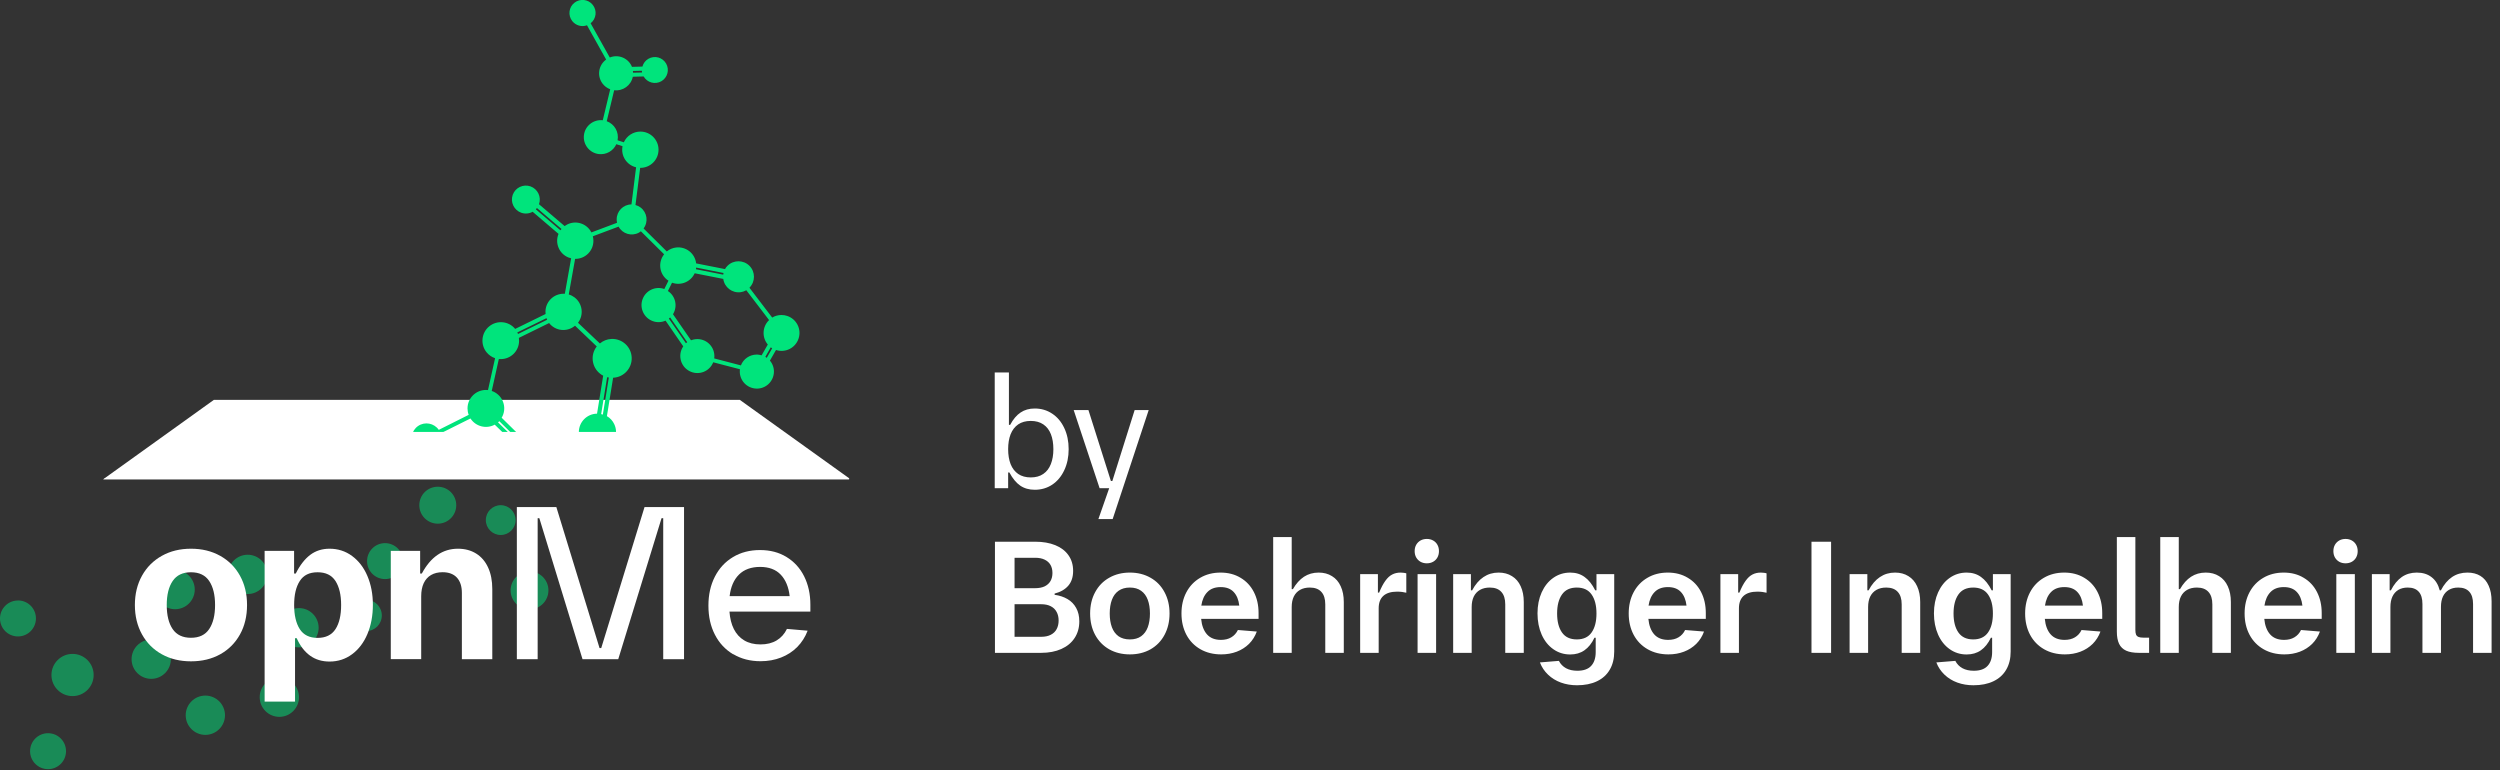 <svg width="448" height="138" viewBox="0 0 448 138" fill="none" xmlns="http://www.w3.org/2000/svg">
<rect x="0" y="0" width="448" height="138" fill="#333333" stroke="none"/>
<g clip-path="url(#clip0_116_8328)">
<path d="M38.32 71.66L18.5 85.88H152.17V85.71L132.58 71.66H38.32Z" fill="white"/>
<path d="M140.019 56.45C139.439 56.45 138.869 56.61 138.379 56.91L134.299 51.56C135.379 50.47 135.379 48.71 134.299 47.63C133.209 46.55 131.449 46.55 130.369 47.63C130.189 47.81 130.039 48 129.919 48.22L124.749 47.2C124.549 45.42 122.939 44.15 121.169 44.35C120.549 44.42 119.969 44.67 119.489 45.06L115.329 40.94C116.219 39.75 115.969 38.07 114.789 37.18C114.519 36.98 114.209 36.83 113.879 36.74L114.719 30.08H114.759C116.549 30.08 118.009 28.63 118.009 26.83C118.009 25.04 116.559 23.58 114.759 23.58C113.479 23.58 112.319 24.33 111.789 25.5L110.669 25.14C110.949 23.68 110.129 22.23 108.729 21.72L110.059 16.17C111.629 16.36 113.089 15.31 113.399 13.75L115.339 13.7C115.979 14.81 117.389 15.2 118.509 14.56C119.619 13.92 120.009 12.51 119.369 11.39C118.729 10.28 117.319 9.89 116.199 10.53C115.669 10.83 115.279 11.34 115.119 11.93L113.249 11.98C112.619 10.42 110.839 9.67 109.279 10.3H109.269L105.839 4.17C106.859 3.37 107.029 1.9 106.229 0.88C105.429 -0.14 103.959 -0.31 102.939 0.49C101.919 1.29 101.749 2.76 102.549 3.78C103.179 4.57 104.239 4.88 105.189 4.53L108.619 10.67C107.259 11.66 106.949 13.56 107.939 14.93C108.289 15.42 108.789 15.79 109.349 16L108.019 21.55C106.349 21.36 104.829 22.56 104.639 24.23C104.449 25.9 105.649 27.42 107.319 27.61C108.639 27.76 109.899 27.05 110.449 25.84L111.559 26.2C111.219 27.91 112.289 29.58 113.989 29.98L113.159 36.63C111.679 36.64 110.489 37.86 110.509 39.34C110.509 39.54 110.539 39.73 110.579 39.92L105.979 41.65C105.169 40.06 103.229 39.42 101.639 40.23C101.479 40.31 101.329 40.41 101.179 40.51L96.589 36.6C97.049 35.3 96.369 33.87 95.069 33.4C93.769 32.94 92.339 33.62 91.879 34.92C91.419 36.22 92.099 37.65 93.399 38.12C94.079 38.36 94.819 38.3 95.449 37.95L100.089 41.91C99.409 43.56 100.189 45.45 101.839 46.13C102.009 46.2 102.179 46.25 102.349 46.29L101.219 52.64H101.009C99.219 52.63 97.759 54.07 97.749 55.85C97.749 55.99 97.749 56.13 97.769 56.27L92.319 58.94C91.159 57.53 89.069 57.33 87.659 58.49C86.249 59.65 86.049 61.74 87.209 63.15C87.609 63.63 88.129 63.99 88.719 64.19L87.449 69.9C85.639 69.7 84.009 71 83.799 72.81C83.789 72.93 83.779 73.06 83.779 73.19C83.779 73.58 83.849 73.97 83.989 74.34L78.629 77.03C77.789 75.82 76.129 75.51 74.919 76.34C73.709 77.18 73.399 78.84 74.229 80.05C74.669 80.69 75.379 81.11 76.159 81.19L76.929 85.75H77.669L76.879 81.15C76.979 81.13 77.079 81.11 77.169 81.08L77.979 85.74H78.719L77.889 80.75C78.919 80.09 79.359 78.81 78.959 77.66L84.309 74.99C85.249 76.44 87.139 76.92 88.659 76.1L92.429 79.77C91.519 81.35 92.069 83.38 93.649 84.29C95.229 85.2 97.259 84.65 98.169 83.07C98.579 82.35 98.709 81.51 98.529 80.71L104.099 78.82C104.869 80.47 106.839 81.19 108.489 80.41C110.139 79.63 110.859 77.67 110.079 76.02C109.799 75.41 109.339 74.91 108.759 74.57L109.869 67.69C111.789 67.61 113.279 65.99 113.199 64.07C113.119 62.15 111.499 60.66 109.579 60.74C108.809 60.77 108.079 61.06 107.499 61.55L103.579 57.84C104.659 56.42 104.389 54.39 102.969 53.3C102.649 53.06 102.299 52.88 101.919 52.77L103.059 46.39H103.089C104.869 46.4 106.329 44.97 106.339 43.18C106.339 42.9 106.309 42.62 106.239 42.34L110.849 40.61C111.549 41.91 113.179 42.4 114.489 41.69C114.619 41.62 114.739 41.54 114.849 41.45L119.009 45.57C117.899 46.97 118.129 49.01 119.529 50.12C119.609 50.19 119.699 50.25 119.789 50.3L119.049 51.79C117.459 51.22 115.709 52.05 115.139 53.64C114.569 55.23 115.399 56.98 116.989 57.55C117.729 57.82 118.549 57.78 119.269 57.46L122.439 62.07C121.489 63.47 121.849 65.37 123.249 66.32C124.649 67.27 126.549 66.91 127.499 65.51C127.619 65.33 127.729 65.13 127.809 64.92L132.599 66.17C132.369 67.84 133.539 69.38 135.219 69.61C136.899 69.84 138.429 68.67 138.659 66.99C138.779 66.14 138.529 65.28 137.969 64.62L139.059 62.72C140.749 63.27 142.559 62.35 143.109 60.66C143.659 58.97 142.739 57.16 141.049 56.61C140.729 56.5 140.389 56.45 140.049 56.45H140.019ZM115.019 12.68C115.019 12.78 115.039 12.89 115.059 12.99L113.439 13.03C113.439 12.93 113.439 12.82 113.409 12.72L115.019 12.68ZM100.429 41.27L96.019 37.51C96.089 37.44 96.159 37.36 96.219 37.28L100.619 41.03C100.549 41.1 100.479 41.18 100.419 41.27H100.429ZM97.929 57.02C97.969 57.12 98.009 57.21 98.049 57.3L92.829 59.85C92.789 59.75 92.749 59.66 92.699 59.57L97.939 57.01L97.929 57.02ZM92.829 79.21L89.249 75.69C89.329 75.62 89.399 75.55 89.469 75.48L93.049 78.99C92.969 79.06 92.899 79.14 92.829 79.22M109.099 67.67L108.029 74.29C107.929 74.26 107.829 74.24 107.729 74.21L108.799 67.6C108.899 67.61 108.989 67.64 109.099 67.65V67.67ZM103.059 58.38L106.939 62.08C105.759 63.59 106.019 65.77 107.529 66.96C107.699 67.1 107.889 67.22 108.089 67.32L106.989 74.13C105.169 74.15 103.709 75.65 103.729 77.47C103.729 77.7 103.759 77.92 103.809 78.14L98.239 80.03C97.469 78.38 95.509 77.66 93.859 78.43C93.789 78.46 93.709 78.5 93.639 78.54L89.899 74.86C90.829 73.29 90.309 71.27 88.739 70.34C88.539 70.22 88.339 70.13 88.119 70.06L89.389 64.34C89.499 64.34 89.609 64.35 89.709 64.35C91.519 64.37 93.009 62.91 93.019 61.09C93.019 60.91 93.009 60.73 92.979 60.55L98.399 57.89C99.499 59.3 101.529 59.55 102.939 58.45L103.039 58.37M124.769 47.95L129.659 48.92C129.629 49.02 129.609 49.12 129.599 49.22L124.719 48.25C124.719 48.15 124.729 48.05 124.749 47.95H124.759H124.769ZM122.929 61.52L119.859 57.09C119.939 57.03 120.019 56.96 120.089 56.89L123.149 61.32C123.069 61.38 122.989 61.44 122.909 61.51H122.929V61.52ZM135.609 63.54C134.349 63.54 133.219 64.31 132.769 65.48L127.989 64.23C128.219 62.56 127.049 61.02 125.379 60.79C124.859 60.72 124.319 60.79 123.829 60.98L120.599 56.31C121.469 54.9 121.069 53.06 119.689 52.15L120.429 50.66C122.019 51.24 123.779 50.51 124.489 48.97L129.609 49.98C129.819 51.5 131.209 52.56 132.729 52.36C133.089 52.31 133.429 52.19 133.739 52.01L137.819 57.36C136.599 58.53 136.499 60.44 137.589 61.74L136.479 63.68C136.199 63.59 135.899 63.54 135.599 63.53H135.619L135.609 63.54ZM137.409 64.12C137.329 64.06 137.239 64 137.149 63.95L138.119 62.24C138.199 62.3 138.289 62.36 138.379 62.41L137.409 64.11V64.12Z" fill="#00E47C"/>
<path opacity="0.5" d="M31.379 102.131C29.439 102.131 27.859 103.711 27.859 105.651C27.859 107.591 29.439 109.171 31.379 109.171C33.319 109.171 34.899 107.591 34.899 105.651C34.899 103.711 33.319 102.131 31.379 102.131Z" fill="#00E47C"/>
<path opacity="0.5" d="M78.451 87.221C76.621 87.221 75.141 88.701 75.141 90.531C75.141 92.361 76.621 93.841 78.451 93.841C80.281 93.841 81.761 92.361 81.761 90.531C81.761 88.701 80.281 87.221 78.451 87.221Z" fill="#00E47C"/>
<path opacity="0.5" d="M89.731 90.529C88.261 90.529 87.061 91.719 87.061 93.199C87.061 94.679 88.261 95.869 89.731 95.869C91.201 95.869 92.401 94.679 92.401 93.199C92.401 91.729 91.201 90.529 89.731 90.529Z" fill="#00E47C"/>
<path opacity="0.5" d="M65.62 107.48C64.07 107.48 62.82 108.73 62.82 110.28C62.82 111.83 64.07 113.09 65.62 113.09C67.17 113.09 68.42 111.84 68.42 110.29C68.42 108.74 67.16 107.48 65.62 107.48Z" fill="#00E47C"/>
<path opacity="0.5" d="M94.89 102.4C93.02 102.4 91.5 103.92 91.5 105.8C91.5 107.67 93.02 109.19 94.89 109.19C96.76 109.19 98.28 107.67 98.28 105.79C98.28 103.92 96.76 102.4 94.89 102.4Z" fill="#00E47C"/>
<path opacity="0.5" d="M68.999 97.33C67.219 97.33 65.779 98.77 65.779 100.55C65.779 102.33 67.219 103.77 68.999 103.77C70.779 103.77 72.219 102.33 72.219 100.55C72.219 98.77 70.779 97.33 68.999 97.33Z" fill="#00E47C"/>
<path opacity="0.5" d="M53.581 108.971C51.641 108.971 50.06 110.551 50.06 112.491C50.06 114.431 51.641 116.011 53.581 116.011C55.52 116.011 57.1 114.431 57.1 112.491C57.1 110.551 55.52 108.971 53.581 108.971Z" fill="#00E47C"/>
<path opacity="0.5" d="M50.059 121.42C48.119 121.42 46.539 123 46.539 124.94C46.539 126.88 48.119 128.46 50.059 128.46C51.999 128.46 53.579 126.88 53.579 124.94C53.579 123 51.999 121.42 50.059 121.42Z" fill="#00E47C"/>
<path opacity="0.5" d="M27.1 114.609C25.16 114.609 23.58 116.189 23.58 118.129C23.58 120.069 25.16 121.649 27.1 121.649C29.04 121.649 30.62 120.069 30.62 118.129C30.62 116.189 29.04 114.609 27.1 114.609Z" fill="#00E47C"/>
<path opacity="0.5" d="M13.001 117.18C10.911 117.18 9.221 118.87 9.221 120.96C9.221 123.05 10.911 124.74 13.001 124.74C15.091 124.74 16.781 123.05 16.781 120.96C16.781 118.87 15.091 117.18 13.001 117.18Z" fill="#00E47C"/>
<path opacity="0.5" d="M3.22 107.61C1.44 107.61 0 109.05 0 110.83C0 112.61 1.44 114.05 3.22 114.05C5 114.05 6.44 112.6 6.44 110.82C6.44 109.04 5 107.6 3.22 107.6" fill="#00E47C"/>
<path opacity="0.5" d="M8.611 131.391C6.831 131.391 5.391 132.831 5.391 134.611C5.391 136.391 6.831 137.831 8.611 137.831C10.391 137.831 11.831 136.391 11.831 134.611C11.831 132.831 10.391 131.391 8.611 131.391Z" fill="#00E47C"/>
<path opacity="0.5" d="M36.799 124.65C34.859 124.65 33.279 126.23 33.279 128.17C33.279 130.11 34.859 131.69 36.799 131.69C38.739 131.69 40.319 130.11 40.319 128.17C40.319 126.23 38.739 124.65 36.799 124.65Z" fill="#00E47C"/>
<path opacity="0.5" d="M44.389 99.41C42.449 99.41 40.869 100.99 40.869 102.93C40.869 104.87 42.449 106.45 44.389 106.45C46.329 106.45 47.909 104.87 47.909 102.93C47.909 100.99 46.329 99.41 44.389 99.41Z" fill="#00E47C"/>
<path d="M29.01 117.25C27.49 116.41 26.3 115.22 25.45 113.69C24.6 112.16 24.17 110.4 24.17 108.42C24.17 106.44 24.6 104.68 25.45 103.16C26.3 101.63 27.49 100.45 29.01 99.6C30.53 98.75 32.27 98.33 34.23 98.33C36.19 98.33 37.92 98.75 39.45 99.6C40.97 100.45 42.15 101.63 43 103.16C43.85 104.69 44.27 106.44 44.27 108.42C44.27 110.4 43.85 112.18 43 113.7C42.15 115.23 40.97 116.41 39.46 117.25C37.95 118.09 36.2 118.51 34.23 118.51C32.26 118.51 30.53 118.09 29.01 117.25ZM37.49 112.72C38.19 111.67 38.54 110.24 38.54 108.42C38.54 106.6 38.19 105.17 37.49 104.12C36.79 103.07 35.7 102.55 34.22 102.55C32.74 102.55 31.65 103.07 30.94 104.12C30.23 105.17 29.88 106.6 29.88 108.42C29.88 110.24 30.23 111.69 30.94 112.73C31.65 113.77 32.74 114.29 34.22 114.29C35.7 114.29 36.79 113.77 37.49 112.72Z" fill="white"/>
<path d="M47.44 98.71H52.7V102.78H53C53.74 101.29 54.61 100.18 55.58 99.44C56.56 98.7 57.72 98.33 59.05 98.33C60.56 98.33 61.91 98.76 63.09 99.63C64.27 100.5 65.19 101.69 65.84 103.22C66.49 104.75 66.82 106.47 66.82 108.39C66.82 110.31 66.49 112.08 65.84 113.62C65.19 115.16 64.27 116.37 63.09 117.24C61.92 118.11 60.57 118.55 59.06 118.55C57.71 118.55 56.54 118.2 55.56 117.49C54.58 116.78 53.78 115.74 53.17 114.37H52.87V125.73H47.42V98.73L47.44 98.71ZM60.12 112.74C60.8 111.69 61.13 110.25 61.13 108.42C61.13 106.59 60.79 105.17 60.12 104.12C59.44 103.07 58.38 102.55 56.91 102.55C55.44 102.55 54.39 103.07 53.72 104.12C53.04 105.17 52.71 106.6 52.71 108.42C52.71 110.24 53.05 111.69 53.72 112.74C54.4 113.79 55.46 114.31 56.91 114.31C58.36 114.31 59.44 113.79 60.12 112.74Z" fill="white"/>
<path d="M70.029 98.71H75.289V102.78H75.589C77.179 99.81 79.339 98.33 82.059 98.33C83.309 98.33 84.399 98.62 85.329 99.2C86.259 99.78 86.969 100.61 87.469 101.7C87.969 102.79 88.219 104.07 88.219 105.56V118.13H82.769V106.26C82.769 105.07 82.469 104.16 81.879 103.51C81.289 102.87 80.429 102.54 79.319 102.54C78.509 102.54 77.819 102.71 77.249 103.04C76.679 103.37 76.239 103.86 75.929 104.51C75.629 105.15 75.479 105.94 75.479 106.86V118.12H70.029V98.7V98.71Z" fill="white"/>
<path d="M96.649 92.859H96.349V118.129H92.619V90.869H99.699L107.439 116.139H107.739L115.499 90.869H122.579V118.129H118.849V92.859H118.549L110.789 118.129H104.389L96.649 92.859Z" fill="white"/>
<path d="M131.389 117.25C129.979 116.41 128.879 115.24 128.109 113.73C127.329 112.22 126.949 110.49 126.949 108.53C126.949 106.57 127.329 104.86 128.099 103.35C128.869 101.84 129.949 100.67 131.349 99.83C132.739 98.99 134.359 98.57 136.189 98.57C138.019 98.57 139.579 98.98 140.939 99.81C142.299 100.64 143.359 101.79 144.099 103.27C144.839 104.75 145.219 106.45 145.219 108.37V109.6H130.719C130.809 110.81 131.069 111.86 131.509 112.73C131.949 113.6 132.569 114.29 133.369 114.76C134.169 115.24 135.139 115.48 136.279 115.48C137.419 115.48 138.379 115.24 139.179 114.76C139.979 114.28 140.589 113.59 141.019 112.7L144.729 113.02C144.299 114.14 143.679 115.12 142.869 115.94C142.059 116.76 141.089 117.39 139.959 117.83C138.839 118.27 137.609 118.49 136.289 118.49C134.449 118.49 132.819 118.07 131.409 117.23L131.389 117.25ZM141.509 106.83C141.319 105.18 140.779 103.89 139.899 102.97C139.019 102.05 137.789 101.59 136.209 101.59C134.629 101.59 133.339 102.05 132.419 102.97C131.499 103.89 130.939 105.18 130.749 106.83H141.499H141.509Z" fill="white"/>
<path d="M185.432 87.767C184.418 87.767 183.546 87.518 182.818 87.02C182.099 86.522 181.453 85.738 180.882 84.669H180.66V87.49H178.254V66.745H180.799V76.136H181.02C181.555 75.131 182.177 74.393 182.887 73.923C183.597 73.444 184.441 73.204 185.418 73.204C186.589 73.204 187.635 73.513 188.557 74.13C189.479 74.739 190.198 75.596 190.715 76.703C191.24 77.809 191.503 79.072 191.503 80.492C191.503 81.903 191.24 83.161 190.715 84.268C190.198 85.374 189.479 86.236 188.557 86.854C187.635 87.463 186.593 87.767 185.432 87.767ZM184.713 85.554C185.607 85.554 186.354 85.347 186.953 84.932C187.562 84.517 188.013 83.931 188.308 83.175C188.613 82.41 188.765 81.516 188.765 80.492C188.765 79.46 188.617 78.565 188.322 77.809C188.027 77.053 187.575 76.468 186.967 76.053C186.358 75.638 185.607 75.43 184.713 75.43C183.818 75.43 183.067 75.638 182.458 76.053C181.859 76.468 181.407 77.053 181.103 77.809C180.808 78.565 180.66 79.46 180.66 80.492C180.66 81.516 180.808 82.41 181.103 83.175C181.407 83.931 181.859 84.517 182.458 84.932C183.067 85.347 183.818 85.554 184.713 85.554ZM198.766 87.49H197.051L192.404 73.48H195.046L199.07 86.19H199.333L203.33 73.48H205.847L199.388 93.022H196.83L198.766 87.49Z" fill="white"/>
<path d="M178.295 97.075H185.515C186.889 97.075 188.087 97.282 189.111 97.697C190.134 98.112 190.922 98.716 191.475 99.509C192.029 100.293 192.305 101.224 192.305 102.303C192.305 103.391 192.019 104.271 191.448 104.944C190.876 105.617 190.056 106.092 188.986 106.369V106.59C189.862 106.71 190.632 106.963 191.296 107.351C191.96 107.738 192.476 108.268 192.845 108.941C193.223 109.614 193.412 110.416 193.412 111.348C193.412 112.491 193.13 113.487 192.568 114.335C192.015 115.183 191.222 115.838 190.189 116.299C189.157 116.76 187.953 116.99 186.58 116.99H178.295V97.075ZM186.58 114.114C187.262 114.114 187.834 113.994 188.295 113.754C188.765 113.514 189.115 113.178 189.346 112.744C189.585 112.302 189.705 111.786 189.705 111.195C189.705 110.605 189.585 110.094 189.346 109.66C189.115 109.218 188.765 108.877 188.295 108.637C187.834 108.397 187.262 108.277 186.58 108.277H181.808V114.114H186.58ZM185.515 105.401C186.188 105.401 186.755 105.29 187.216 105.069C187.677 104.838 188.023 104.52 188.253 104.115C188.484 103.709 188.599 103.229 188.599 102.676C188.599 102.123 188.484 101.644 188.253 101.238C188.023 100.832 187.677 100.519 187.216 100.297C186.755 100.067 186.188 99.952 185.515 99.952H181.808V105.401H185.515ZM202.473 117.267C201.081 117.267 199.845 116.963 198.767 116.354C197.688 115.736 196.849 114.874 196.25 113.768C195.65 112.652 195.351 111.375 195.351 109.937C195.351 108.499 195.65 107.226 196.25 106.12C196.849 105.004 197.688 104.142 198.767 103.534C199.845 102.916 201.081 102.607 202.473 102.607C203.865 102.607 205.101 102.916 206.18 103.534C207.258 104.142 208.093 105.004 208.683 106.12C209.282 107.226 209.582 108.499 209.582 109.937C209.582 111.375 209.282 112.652 208.683 113.768C208.093 114.874 207.258 115.736 206.18 116.354C205.101 116.963 203.865 117.267 202.473 117.267ZM202.473 114.584C203.284 114.584 203.958 114.395 204.492 114.017C205.027 113.63 205.424 113.09 205.682 112.399C205.94 111.698 206.069 110.877 206.069 109.937C206.069 108.996 205.94 108.181 205.682 107.489C205.424 106.788 205.027 106.249 204.492 105.871C203.958 105.484 203.284 105.29 202.473 105.29C201.662 105.29 200.984 105.484 200.44 105.871C199.905 106.249 199.509 106.788 199.251 107.489C198.993 108.181 198.863 108.996 198.863 109.937C198.863 110.877 198.993 111.698 199.251 112.399C199.509 113.09 199.905 113.63 200.44 114.017C200.984 114.395 201.662 114.584 202.473 114.584ZM218.842 117.267C217.432 117.267 216.187 116.958 215.108 116.34C214.029 115.722 213.195 114.86 212.605 113.754C212.015 112.638 211.72 111.366 211.72 109.937C211.72 108.517 212.01 107.254 212.591 106.148C213.181 105.032 214.006 104.165 215.067 103.547C216.127 102.921 217.344 102.607 218.718 102.607C220.082 102.607 221.276 102.916 222.3 103.534C223.332 104.142 224.13 104.995 224.692 106.092C225.255 107.189 225.536 108.443 225.536 109.854V110.905H215.246C215.357 112.085 215.703 113.007 216.284 113.671C216.874 114.335 217.708 114.667 218.787 114.667C219.515 114.667 220.133 114.515 220.64 114.21C221.156 113.906 221.553 113.468 221.83 112.897L225.218 113.173C224.904 114.031 224.439 114.768 223.821 115.386C223.203 115.994 222.47 116.46 221.622 116.783C220.774 117.105 219.847 117.267 218.842 117.267ZM222.078 108.526C221.959 107.484 221.627 106.673 221.083 106.092C220.539 105.502 219.76 105.207 218.745 105.207C217.731 105.207 216.938 105.502 216.367 106.092C215.795 106.673 215.431 107.484 215.274 108.526H222.078ZM228.154 96.245H231.473V105.567H231.694C232.257 104.589 232.916 103.852 233.672 103.354C234.437 102.856 235.313 102.607 236.3 102.607C237.222 102.607 238.019 102.819 238.692 103.243C239.375 103.658 239.896 104.262 240.255 105.055C240.624 105.848 240.808 106.793 240.808 107.89V116.99H237.489V108.305C237.489 107.318 237.254 106.572 236.784 106.065C236.314 105.548 235.627 105.29 234.723 105.29C234.041 105.29 233.455 105.428 232.967 105.705C232.478 105.982 232.105 106.383 231.847 106.908C231.598 107.424 231.473 108.047 231.473 108.775V116.99H228.154V96.245ZM243.74 102.884H246.921V106.189H247.142C247.511 105.295 247.884 104.589 248.262 104.073C248.64 103.547 249.046 103.174 249.479 102.953C249.912 102.722 250.42 102.607 251 102.607C251.185 102.607 251.369 102.621 251.554 102.649C251.738 102.667 251.89 102.699 252.01 102.745V106.217C251.798 106.161 251.549 106.115 251.263 106.078C250.977 106.041 250.678 106.023 250.364 106.023C249.276 106.023 248.451 106.277 247.889 106.784C247.335 107.291 247.059 108.033 247.059 109.01V116.99H243.74V102.884ZM254.031 102.884H257.35V116.99H254.031V102.884ZM255.691 100.947C255.267 100.947 254.889 100.855 254.557 100.671C254.234 100.486 253.976 100.228 253.782 99.896C253.598 99.564 253.506 99.186 253.506 98.762C253.506 98.338 253.598 97.96 253.782 97.628C253.976 97.296 254.234 97.038 254.557 96.854C254.889 96.669 255.267 96.577 255.691 96.577C256.106 96.577 256.479 96.669 256.811 96.854C257.143 97.038 257.401 97.296 257.585 97.628C257.77 97.96 257.862 98.338 257.862 98.762C257.862 99.186 257.77 99.564 257.585 99.896C257.401 100.228 257.143 100.486 256.811 100.671C256.479 100.855 256.106 100.947 255.691 100.947ZM260.406 102.884H263.587V105.788H263.808C264.371 104.728 265.048 103.935 265.841 103.409C266.634 102.874 267.538 102.607 268.552 102.607C269.474 102.607 270.271 102.819 270.944 103.243C271.627 103.658 272.148 104.262 272.507 105.055C272.876 105.848 273.06 106.793 273.06 107.89V116.99H269.741V108.305C269.741 107.318 269.506 106.572 269.036 106.065C268.566 105.548 267.879 105.29 266.975 105.29C266.293 105.29 265.707 105.428 265.219 105.705C264.73 105.982 264.357 106.383 264.099 106.908C263.85 107.424 263.725 108.047 263.725 108.775V116.99H260.406V102.884ZM282.602 122.799C281.561 122.799 280.597 122.637 279.712 122.315C278.827 121.992 278.062 121.522 277.416 120.904C276.771 120.296 276.282 119.563 275.95 118.705L279.352 118.429C279.647 119 280.072 119.438 280.625 119.742C281.187 120.047 281.865 120.199 282.658 120.199C283.773 120.199 284.599 119.908 285.133 119.328C285.677 118.747 285.949 117.921 285.949 116.852V114.28H285.728C285.249 115.285 284.649 116.036 283.93 116.534C283.22 117.032 282.372 117.281 281.385 117.281C280.261 117.281 279.251 116.967 278.357 116.34C277.462 115.713 276.766 114.842 276.268 113.726C275.77 112.602 275.521 111.334 275.521 109.923C275.521 108.512 275.77 107.254 276.268 106.148C276.775 105.032 277.471 104.165 278.357 103.547C279.251 102.921 280.261 102.607 281.385 102.607C282.381 102.607 283.239 102.87 283.958 103.395C284.686 103.912 285.322 104.709 285.866 105.788H286.088V102.884H289.268V116.769C289.268 118.014 289.006 119.088 288.48 119.991C287.955 120.904 287.189 121.6 286.184 122.08C285.189 122.559 283.995 122.799 282.602 122.799ZM282.561 114.584C283.75 114.584 284.635 114.169 285.216 113.339C285.797 112.509 286.088 111.375 286.088 109.937C286.088 108.499 285.797 107.365 285.216 106.535C284.635 105.705 283.75 105.29 282.561 105.29C281.372 105.29 280.486 105.705 279.906 106.535C279.325 107.365 279.034 108.499 279.034 109.937C279.034 111.375 279.325 112.509 279.906 113.339C280.486 114.169 281.372 114.584 282.561 114.584ZM298.986 117.267C297.575 117.267 296.331 116.958 295.252 116.34C294.173 115.722 293.339 114.86 292.749 113.754C292.159 112.638 291.864 111.366 291.864 109.937C291.864 108.517 292.154 107.254 292.735 106.148C293.325 105.032 294.15 104.165 295.21 103.547C296.271 102.921 297.488 102.607 298.862 102.607C300.226 102.607 301.42 102.916 302.443 103.534C303.476 104.142 304.274 104.995 304.836 106.092C305.399 107.189 305.68 108.443 305.68 109.854V110.905H295.39C295.501 112.085 295.847 113.007 296.427 113.671C297.018 114.335 297.852 114.667 298.931 114.667C299.659 114.667 300.277 114.515 300.784 114.21C301.3 113.906 301.697 113.468 301.973 112.897L305.362 113.173C305.048 114.031 304.583 114.768 303.965 115.386C303.347 115.994 302.614 116.46 301.766 116.783C300.918 117.105 299.991 117.267 298.986 117.267ZM302.222 108.526C302.102 107.484 301.77 106.673 301.226 106.092C300.682 105.502 299.903 105.207 298.889 105.207C297.875 105.207 297.082 105.502 296.51 106.092C295.939 106.673 295.575 107.484 295.418 108.526H302.222ZM308.298 102.884H311.479V106.189H311.7C312.069 105.295 312.442 104.589 312.82 104.073C313.198 103.547 313.604 103.174 314.037 102.953C314.47 102.722 314.978 102.607 315.558 102.607C315.743 102.607 315.927 102.621 316.112 102.649C316.296 102.667 316.448 102.699 316.568 102.745V106.217C316.356 106.161 316.107 106.115 315.821 106.078C315.535 106.041 315.236 106.023 314.922 106.023C313.834 106.023 313.009 106.277 312.447 106.784C311.893 107.291 311.617 108.033 311.617 109.01V116.99H308.298V102.884ZM324.618 116.99V97.075H328.131V116.99H324.618ZM331.447 102.884H334.628V105.788H334.849C335.411 104.728 336.089 103.935 336.882 103.409C337.675 102.874 338.578 102.607 339.593 102.607C340.515 102.607 341.312 102.819 341.985 103.243C342.667 103.658 343.188 104.262 343.548 105.055C343.917 105.848 344.101 106.793 344.101 107.89V116.99H340.782V108.305C340.782 107.318 340.547 106.572 340.077 106.065C339.606 105.548 338.92 105.29 338.016 105.29C337.334 105.29 336.748 105.428 336.26 105.705C335.771 105.982 335.398 106.383 335.139 106.908C334.89 107.424 334.766 108.047 334.766 108.775V116.99H331.447V102.884ZM353.643 122.799C352.601 122.799 351.638 122.637 350.753 122.315C349.868 121.992 349.102 121.522 348.457 120.904C347.812 120.296 347.323 119.563 346.991 118.705L350.393 118.429C350.688 119 351.112 119.438 351.666 119.742C352.228 120.047 352.906 120.199 353.699 120.199C354.814 120.199 355.639 119.908 356.174 119.328C356.718 118.747 356.99 117.921 356.99 116.852V114.28H356.769C356.289 115.285 355.69 116.036 354.971 116.534C354.261 117.032 353.413 117.281 352.426 117.281C351.301 117.281 350.292 116.967 349.397 116.34C348.503 115.713 347.807 114.842 347.309 113.726C346.811 112.602 346.562 111.334 346.562 109.923C346.562 108.512 346.811 107.254 347.309 106.148C347.816 105.032 348.512 104.165 349.397 103.547C350.292 102.921 351.301 102.607 352.426 102.607C353.422 102.607 354.279 102.87 354.999 103.395C355.727 103.912 356.363 104.709 356.907 105.788H357.128V102.884H360.309V116.769C360.309 118.014 360.047 119.088 359.521 119.991C358.995 120.904 358.23 121.6 357.225 122.08C356.229 122.559 355.035 122.799 353.643 122.799ZM353.602 114.584C354.791 114.584 355.676 114.169 356.257 113.339C356.838 112.509 357.128 111.375 357.128 109.937C357.128 108.499 356.838 107.365 356.257 106.535C355.676 105.705 354.791 105.29 353.602 105.29C352.412 105.29 351.527 105.705 350.946 106.535C350.366 107.365 350.075 108.499 350.075 109.937C350.075 111.375 350.366 112.509 350.946 113.339C351.527 114.169 352.412 114.584 353.602 114.584ZM370.027 117.267C368.616 117.267 367.371 116.958 366.293 116.34C365.214 115.722 364.38 114.86 363.789 113.754C363.199 112.638 362.904 111.366 362.904 109.937C362.904 108.517 363.195 107.254 363.776 106.148C364.366 105.032 365.191 104.165 366.251 103.547C367.312 102.921 368.529 102.607 369.902 102.607C371.267 102.607 372.461 102.916 373.484 103.534C374.517 104.142 375.314 104.995 375.877 106.092C376.439 107.189 376.721 108.443 376.721 109.854V110.905H366.431C366.542 112.085 366.887 113.007 367.468 113.671C368.058 114.335 368.893 114.667 369.971 114.667C370.7 114.667 371.318 114.515 371.825 114.21C372.341 113.906 372.737 113.468 373.014 112.897L376.402 113.173C376.089 114.031 375.623 114.768 375.006 115.386C374.388 115.994 373.655 116.46 372.807 116.783C371.958 117.105 371.032 117.267 370.027 117.267ZM373.263 108.526C373.143 107.484 372.811 106.673 372.267 106.092C371.723 105.502 370.944 105.207 369.93 105.207C368.916 105.207 368.123 105.502 367.551 106.092C366.98 106.673 366.615 107.484 366.459 108.526H373.263ZM383.308 116.99C382.358 116.99 381.593 116.861 381.012 116.603C380.431 116.336 380.007 115.925 379.74 115.372C379.472 114.81 379.339 114.081 379.339 113.187V96.245H382.658V112.855C382.658 113.233 382.699 113.524 382.782 113.726C382.874 113.92 383.022 114.058 383.225 114.141C383.428 114.224 383.713 114.266 384.082 114.266H385.119V116.99H383.308ZM387.118 96.245H390.437V105.567H390.658C391.221 104.589 391.88 103.852 392.636 103.354C393.401 102.856 394.277 102.607 395.264 102.607C396.186 102.607 396.983 102.819 397.656 103.243C398.339 103.658 398.86 104.262 399.219 105.055C399.588 105.848 399.772 106.793 399.772 107.89V116.99H396.453V108.305C396.453 107.318 396.218 106.572 395.748 106.065C395.278 105.548 394.591 105.29 393.687 105.29C393.005 105.29 392.419 105.428 391.931 105.705C391.442 105.982 391.069 106.383 390.81 106.908C390.562 107.424 390.437 108.047 390.437 108.775V116.99H387.118V96.245ZM409.356 117.267C407.945 117.267 406.701 116.958 405.622 116.34C404.543 115.722 403.709 114.86 403.119 113.754C402.528 112.638 402.233 111.366 402.233 109.937C402.233 108.517 402.524 107.254 403.105 106.148C403.695 105.032 404.52 104.165 405.58 103.547C406.641 102.921 407.858 102.607 409.231 102.607C410.596 102.607 411.79 102.916 412.813 103.534C413.846 104.142 414.644 104.995 415.206 106.092C415.768 107.189 416.05 108.443 416.05 109.854V110.905H405.76C405.871 112.085 406.216 113.007 406.797 113.671C407.387 114.335 408.222 114.667 409.301 114.667C410.029 114.667 410.647 114.515 411.154 114.21C411.67 113.906 412.067 113.468 412.343 112.897L415.732 113.173C415.418 114.031 414.952 114.768 414.335 115.386C413.717 115.994 412.984 116.46 412.136 116.783C411.287 117.105 410.361 117.267 409.356 117.267ZM412.592 108.526C412.472 107.484 412.14 106.673 411.596 106.092C411.052 105.502 410.273 105.207 409.259 105.207C408.245 105.207 407.452 105.502 406.88 106.092C406.309 106.673 405.944 107.484 405.788 108.526H412.592ZM418.668 102.884H421.987V116.99H418.668V102.884ZM420.327 100.947C419.903 100.947 419.525 100.855 419.193 100.671C418.87 100.486 418.612 100.228 418.419 99.896C418.234 99.564 418.142 99.186 418.142 98.762C418.142 98.338 418.234 97.96 418.419 97.628C418.612 97.296 418.87 97.038 419.193 96.854C419.525 96.669 419.903 96.577 420.327 96.577C420.742 96.577 421.115 96.669 421.447 96.854C421.779 97.038 422.037 97.296 422.222 97.628C422.406 97.96 422.498 98.338 422.498 98.762C422.498 99.186 422.406 99.564 422.222 99.896C422.037 100.228 421.779 100.486 421.447 100.671C421.115 100.855 420.742 100.947 420.327 100.947ZM437.406 105.788C437.969 104.718 438.642 103.921 439.426 103.395C440.209 102.87 441.122 102.607 442.164 102.607C443.067 102.607 443.842 102.805 444.487 103.202C445.133 103.598 445.626 104.184 445.967 104.958C446.317 105.723 446.493 106.659 446.493 107.766V116.99H443.173V108.236C443.173 107.259 442.948 106.526 442.496 106.037C442.053 105.539 441.394 105.29 440.518 105.29C439.863 105.29 439.306 105.428 438.845 105.705C438.384 105.972 438.029 106.364 437.78 106.881C437.54 107.397 437.42 108.019 437.42 108.748V116.99H434.101V108.236C434.101 107.259 433.88 106.526 433.437 106.037C432.995 105.539 432.34 105.29 431.473 105.29C430.819 105.29 430.256 105.428 429.786 105.705C429.325 105.982 428.97 106.383 428.721 106.908C428.481 107.424 428.362 108.047 428.362 108.775V116.99H425.042V102.884H428.223V105.788H428.445C428.998 104.718 429.652 103.921 430.408 103.395C431.174 102.87 432.068 102.607 433.091 102.607C434.152 102.607 435.032 102.879 435.733 103.423C436.443 103.967 436.932 104.755 437.199 105.788H437.406Z" fill="white"/>
<path d="M38.29 77.4L18.5 85.88H152.17L132.38 77.4H38.29Z" fill="white"/>
</g>
<defs>
<clipPath id="clip0_116_8328">
<rect width="447.79" height="137.84" fill="white"/>
</clipPath>
</defs>
</svg>
